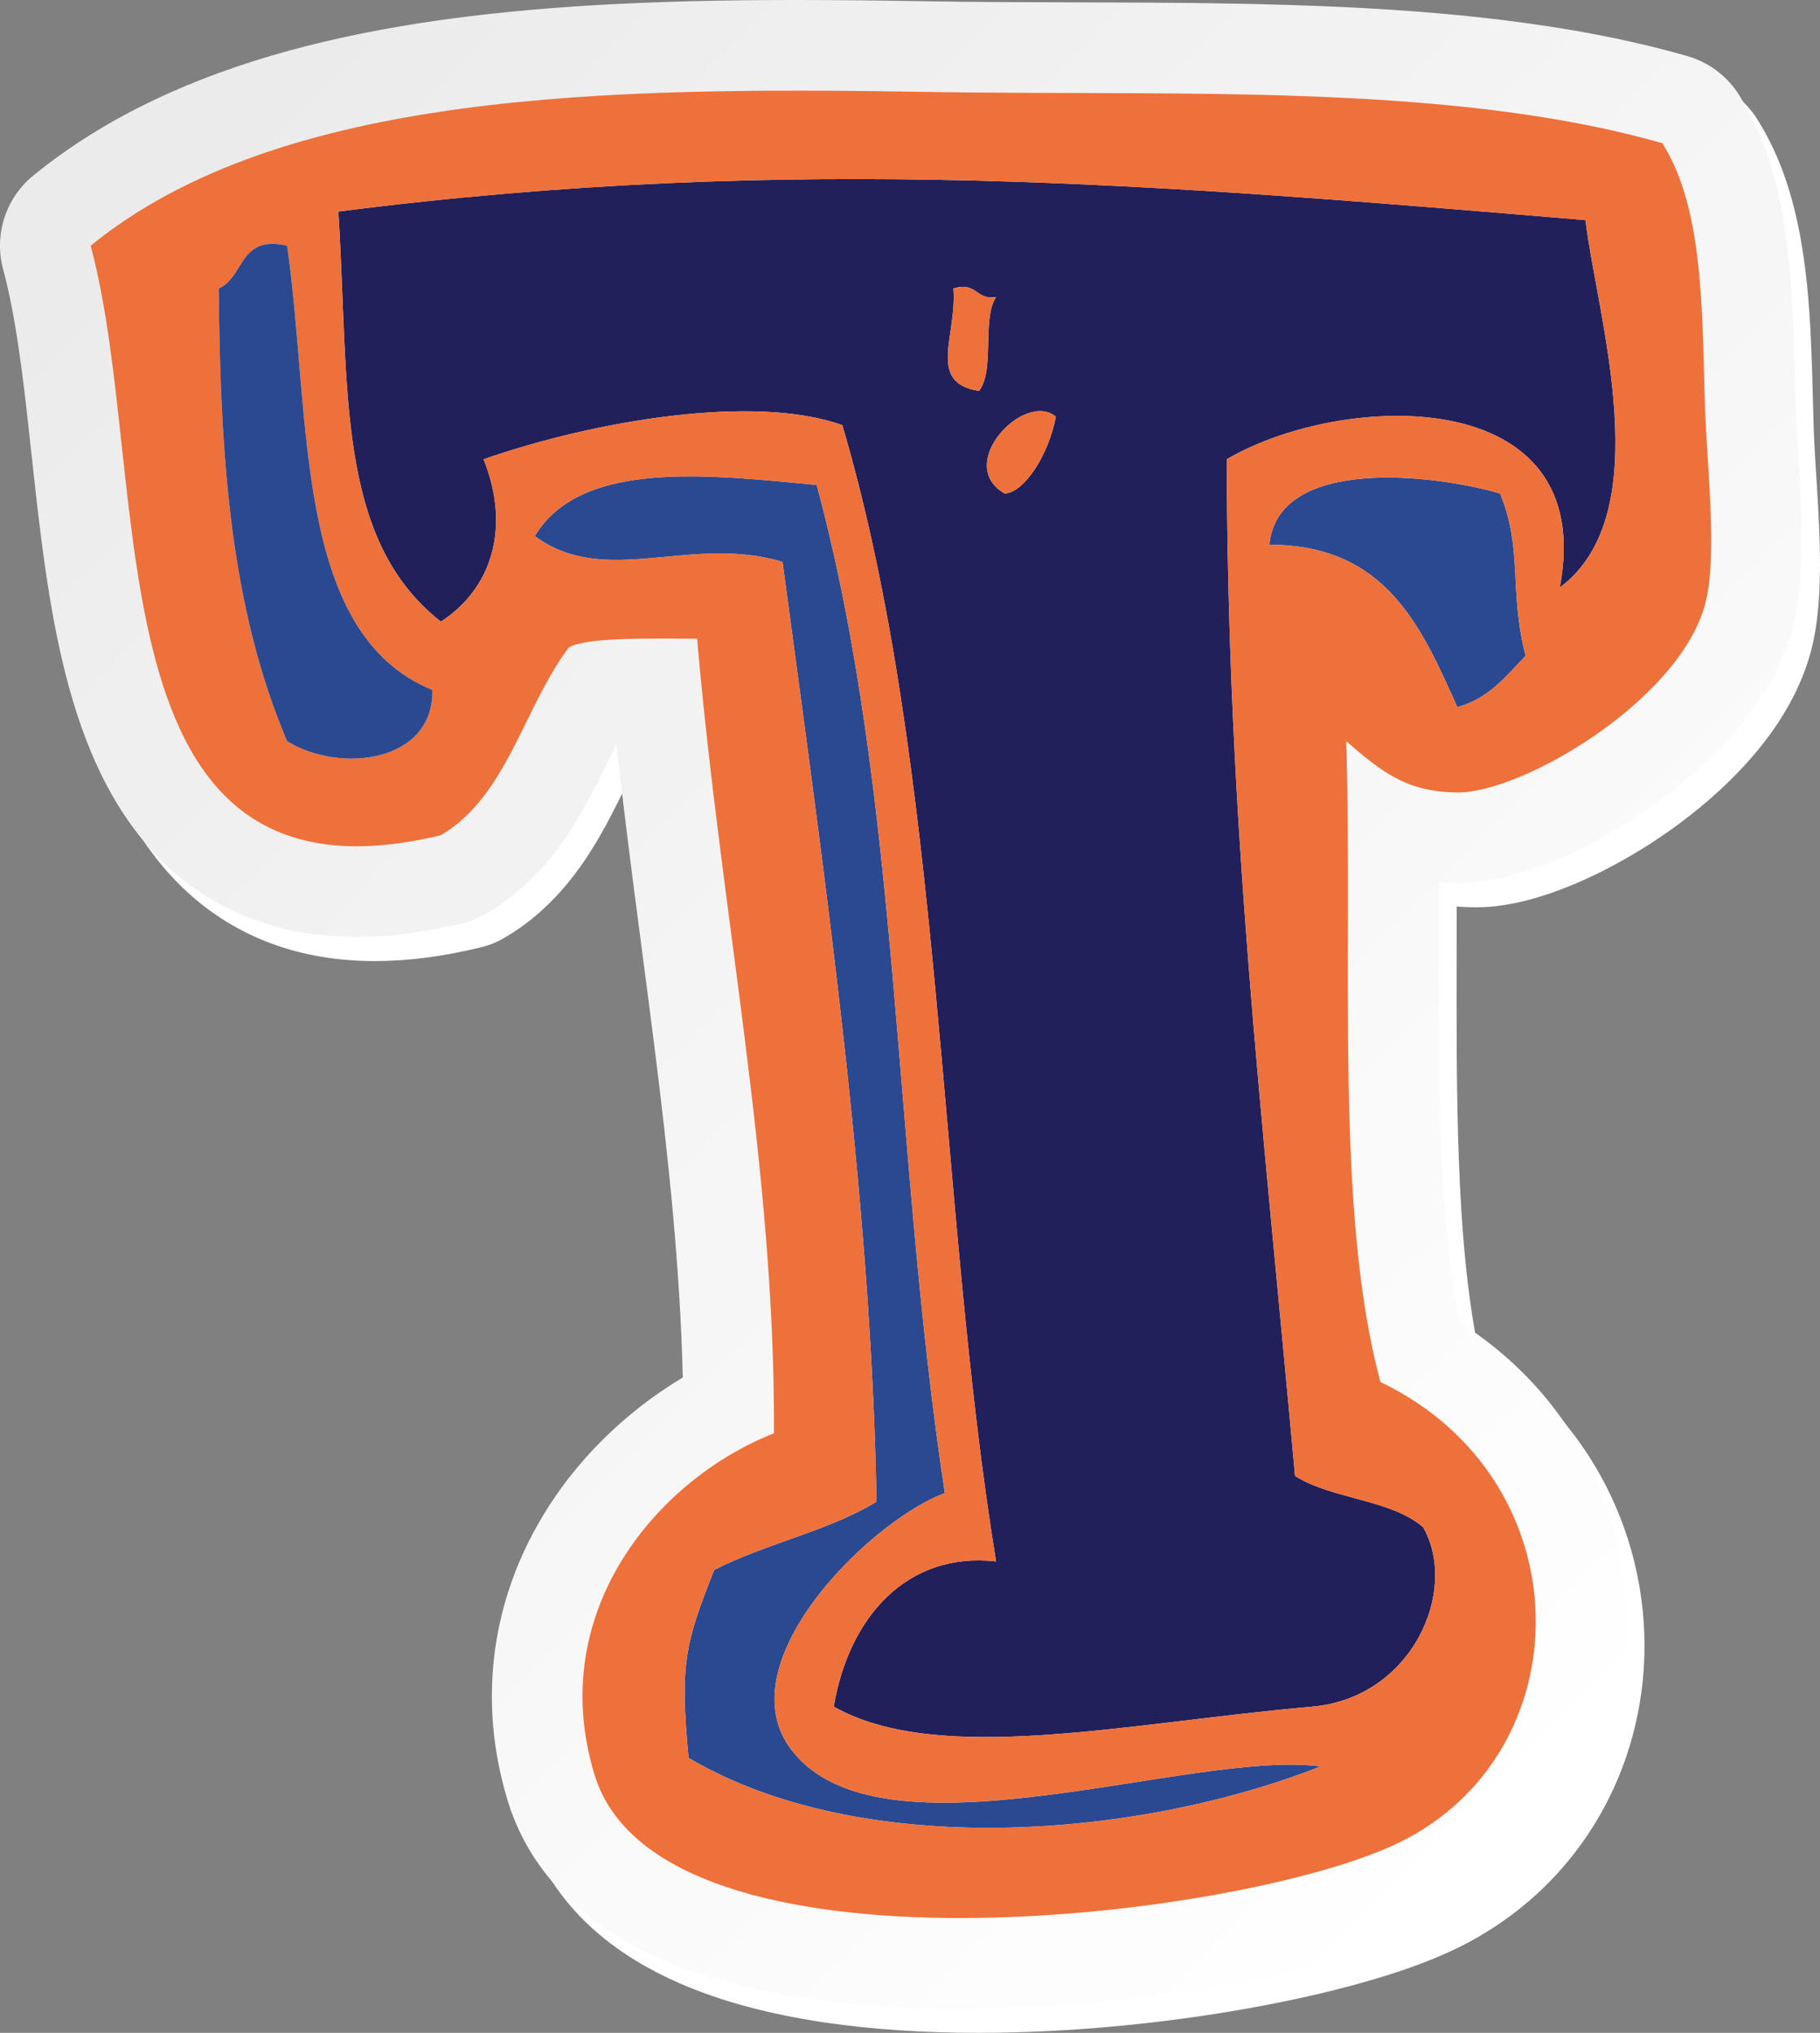 <?xml version="1.0" encoding="UTF-8" standalone="no"?><svg xmlns="http://www.w3.org/2000/svg" xmlns:xlink="http://www.w3.org/1999/xlink" fill="#ee713b" height="3364" preserveAspectRatio="xMidYMid meet" version="1" viewBox="0.0 0.0 3012.4 3364.0" width="3012.4" zoomAndPan="magnify"><rect x="0.0" y="0.0" width="3012.4" height="3364.0" fill="#808080" stroke="none"/><defs><clipPath id="a"><path d="M 30 39 L 3012.371 39 L 3012.371 3363.988 L 30 3363.988 Z M 30 39"/></clipPath><clipPath id="b"><path d="M 0 0 L 2983 0 L 2983 3324 L 0 3324 Z M 0 0"/></clipPath><clipPath id="c"><path d="M 2977.73 771.5 C 2975.352 732.879 2972.891 697.129 2972.02 670.27 C 2970.781 633 2970.059 592.828 2968.559 551.18 C 2966.23 488.629 2962.41 422.879 2950.621 356.32 C 2944.672 323.02 2936.672 289.441 2925.16 255.891 C 2913.641 222.371 2898.551 188.77 2878 156.449 C 2858.379 125.629 2827.809 102.809 2792.691 92.77 C 2694.898 64.828 2592.84 46.172 2488.398 33.301 C 2331.75 14.051 2169.57 7.809 2008.648 5.43 C 1847.781 3.102 1688.16 4.691 1538.059 2.148 C 1465 0.922 1391.379 0 1317.789 0 C 1201.461 0 1085.199 2.289 971.09 9.391 C 799.906 20.121 633.516 41.41 478.168 83.898 C 400.512 105.18 325.59 131.859 254.562 165.68 C 183.566 199.488 116.426 240.531 55.273 290.359 C 9.324 327.789 -10.25 388.57 5.219 445.789 C 15.121 482.328 23.484 526.059 30.605 574.129 C 43.168 658.352 51.93 755.52 63.758 854.91 C 72.695 929.539 83.371 1005.539 100.004 1080 C 112.539 1135.859 128.391 1190.941 150.578 1244.199 C 167.242 1284.109 187.547 1323.059 213.309 1359.781 C 232.621 1387.289 255.062 1413.512 281.066 1437.211 C 319.965 1472.801 367.199 1502.32 419.977 1521.648 C 472.758 1541.121 530.363 1550.469 590.461 1550.422 C 645.98 1550.41 703.824 1542.68 764.887 1527.941 C 779.855 1524.328 792.395 1519.262 805.672 1511.461 C 828.996 1497.762 849.922 1481.93 868.324 1465.141 C 900.598 1435.672 925.094 1403.648 944.949 1372.93 C 959.855 1349.828 972.242 1327.289 983.305 1305.98 C 997.305 1278.922 1009.262 1253.762 1020.359 1231.711 C 1039.441 1405.648 1063.102 1571.961 1083.449 1734.16 C 1106.738 1919.301 1125.738 2098.988 1130.141 2279.551 C 1110.949 2291.012 1092.199 2303.488 1073.961 2316.949 C 1002.609 2369.762 938.762 2437.801 891.41 2520.461 C 867.793 2561.762 848.438 2606.73 835.004 2654.809 C 821.566 2702.859 814.113 2754.02 814.125 2806.93 C 814.102 2863.781 822.75 2922.551 840.758 2981.25 C 852.18 3018.648 869.59 3053.559 891.18 3084.309 C 910.062 3111.262 932.023 3135.07 955.754 3155.859 C 997.383 3192.281 1044.109 3219.66 1093.23 3241.281 C 1167.051 3273.559 1246.891 3293.379 1330.422 3306.129 C 1413.93 3318.75 1501.219 3323.969 1589.16 3323.988 C 1742.801 3323.93 1898.309 3308.012 2035.449 3283.57 C 2104.051 3271.309 2167.988 3256.91 2225.328 3240.781 C 2254.02 3232.699 2281.059 3224.191 2306.449 3215.109 C 2331.859 3206.02 2355.57 3196.422 2378.031 3185.648 C 2428.961 3161.25 2474.66 3130.109 2514.051 3093.941 C 2573.219 3039.691 2617.988 2974.32 2647.578 2904.102 C 2677.211 2833.828 2691.91 2758.691 2691.922 2683.301 C 2691.922 2578.77 2663.59 2473.211 2606.039 2379.578 C 2577.289 2332.809 2541.23 2289.141 2498.281 2250.551 C 2473.09 2227.91 2445.531 2207.02 2415.801 2188.23 C 2402.77 2122.852 2394.07 2047.199 2388.922 1965.359 C 2382 1857.23 2380.879 1738.289 2380.898 1615.891 C 2380.898 1566.102 2381.07 1515.699 2381.07 1465.141 C 2381.07 1463.48 2381.07 1461.82 2381.07 1460.16 C 2390.828 1460.922 2400.672 1461.328 2410.559 1461.422 L 2410.961 1461.43 C 2411.5 1461.43 2412.262 1461.441 2413.238 1461.441 C 2428.781 1461.422 2443.148 1460.121 2457 1458.09 C 2482.891 1454.238 2507.07 1447.871 2531.219 1439.871 C 2573.32 1425.789 2615.281 1406.48 2657.32 1382.801 C 2688.789 1365.031 2720.129 1344.781 2750.559 1322.148 C 2796.16 1288.148 2839.789 1249.059 2877.809 1203.34 C 2896.801 1180.441 2914.379 1155.809 2929.672 1128.801 C 2944.93 1101.801 2957.949 1072.328 2966.82 1039.898 L 2966.84 1039.82 C 2973.898 1013.648 2977.32 989.328 2979.52 965.27 C 2981.66 941.25 2982.359 917.57 2982.371 893.988 C 2982.352 852 2980.078 810.25 2977.73 771.5 Z M 2977.73 771.5"/></clipPath><clipPath id="d"><path d="M 2977.734 771.484 C 2975.359 732.871 2972.883 697.129 2972.016 670.277 C 2970.777 633.004 2970.055 592.824 2968.57 551.176 C 2966.238 488.621 2962.418 422.891 2950.613 356.312 C 2944.672 323.023 2936.664 289.445 2925.168 255.887 C 2913.652 222.371 2898.547 188.773 2878.012 156.453 C 2858.383 125.621 2827.82 102.816 2792.691 92.766 C 2694.91 64.82 2592.836 46.164 2488.406 33.285 C 2331.742 14.051 2169.57 7.816 2008.652 5.422 C 1847.781 3.09 1688.16 4.68 1538.062 2.141 C 1465 0.926 1391.383 -0.004 1317.793 -0.004 C 1201.461 -0.004 1085.203 2.285 971.09 9.387 C 799.91 20.117 633.516 41.395 478.168 83.891 C 400.512 105.188 325.59 131.852 254.562 165.68 C 183.566 199.484 116.426 240.531 55.273 290.352 C 9.324 327.789 -10.25 388.566 5.219 445.777 C 15.125 482.328 23.484 526.059 30.605 574.125 C 43.168 658.348 51.93 755.512 63.758 854.906 C 72.695 929.531 83.371 1005.543 100.004 1080.004 C 112.539 1135.848 128.391 1190.934 150.578 1244.199 C 167.246 1284.113 187.547 1323.059 213.309 1359.777 C 232.621 1387.289 255.062 1413.508 281.066 1437.207 C 319.965 1472.797 367.199 1502.32 419.977 1521.648 C 472.758 1541.117 530.367 1550.469 590.461 1550.418 C 645.98 1550.406 703.824 1542.68 764.887 1527.938 C 779.859 1524.328 792.395 1519.258 805.672 1511.457 C 828.996 1497.758 849.926 1481.93 868.328 1465.137 C 900.598 1435.668 925.094 1403.648 944.953 1372.93 C 959.855 1349.828 972.246 1327.289 983.305 1305.977 C 997.305 1278.914 1009.262 1253.754 1020.359 1231.715 C 1039.441 1405.648 1063.102 1571.957 1083.453 1734.156 C 1106.742 1919.301 1125.742 2098.988 1130.141 2279.551 C 1110.953 2291.008 1092.203 2303.488 1073.961 2316.949 C 1002.609 2369.758 938.762 2437.801 891.41 2520.461 C 867.793 2561.758 848.438 2606.73 835.004 2654.809 C 821.566 2702.859 814.113 2754.02 814.125 2806.93 C 814.102 2863.781 822.75 2922.551 840.758 2981.25 C 852.18 3018.648 869.59 3053.559 891.18 3084.309 C 910.062 3111.258 932.023 3135.07 955.758 3155.859 C 997.383 3192.281 1044.113 3219.66 1093.23 3241.281 C 1167.051 3273.559 1246.891 3293.379 1330.422 3306.129 C 1413.934 3318.75 1501.223 3323.969 1589.16 3323.988 C 1742.805 3323.93 1898.312 3308.012 2035.453 3283.57 C 2104.043 3271.309 2168 3256.91 2225.332 3240.781 C 2254.02 3232.699 2281.055 3224.191 2306.461 3215.109 C 2331.867 3206.02 2355.578 3196.422 2378.035 3185.648 C 2428.969 3161.25 2474.66 3130.109 2514.059 3093.941 C 2573.227 3039.688 2617.992 2974.32 2647.586 2904.098 C 2677.223 2833.828 2691.918 2758.691 2691.918 2683.301 C 2691.918 2578.77 2663.602 2473.207 2606.043 2379.578 C 2577.293 2332.809 2541.238 2289.137 2498.293 2250.551 C 2473.094 2227.91 2445.543 2207.02 2415.801 2188.23 C 2402.777 2122.848 2394.07 2047.199 2388.93 1965.359 C 2381.996 1857.227 2380.883 1738.289 2380.902 1615.887 C 2380.902 1566.098 2381.066 1515.699 2381.066 1465.137 C 2381.066 1463.477 2381.066 1461.82 2381.066 1460.156 C 2390.828 1460.918 2400.676 1461.328 2410.559 1461.418 L 2410.973 1461.43 C 2411.508 1461.43 2412.273 1461.438 2413.242 1461.438 C 2428.781 1461.418 2443.148 1460.117 2456.996 1458.086 C 2482.895 1454.238 2507.082 1447.867 2531.23 1439.867 C 2573.332 1425.785 2615.289 1406.477 2657.328 1382.797 C 2688.801 1365.027 2720.129 1344.777 2750.57 1322.148 C 2796.16 1288.137 2839.789 1249.051 2877.805 1203.336 C 2896.812 1180.426 2914.375 1155.805 2929.668 1128.793 C 2944.938 1101.797 2957.961 1072.324 2966.816 1039.902 L 2966.836 1039.82 C 2973.895 1013.652 2977.32 989.32 2979.527 965.258 C 2981.656 941.254 2982.355 917.562 2982.375 893.992 C 2982.355 851.996 2980.086 810.242 2977.734 771.484"/></clipPath><linearGradient gradientTransform="scale(-3725.46) rotate(46 .46 -1.287)" gradientUnits="userSpaceOnUse" id="e" x1="-0.132" x2="1.066" xlink:actuate="onLoad" xlink:show="other" xlink:type="simple" y1="0" y2="0"><stop offset="0" stop-color="#ffffff"/><stop offset="0.125" stop-color="#ffffff"/><stop offset="0.156" stop-color="#fefefe"/><stop offset="0.188" stop-color="#fdfdfd"/><stop offset="0.219" stop-color="#fdfdfd"/><stop offset="0.25" stop-color="#fcfcfc"/><stop offset="0.281" stop-color="#fbfbfb"/><stop offset="0.313" stop-color="#fafafa"/><stop offset="0.344" stop-color="#fafafa"/><stop offset="0.375" stop-color="#f9f9f9"/><stop offset="0.406" stop-color="#f8f8f8"/><stop offset="0.438" stop-color="#f7f7f7"/><stop offset="0.469" stop-color="#f6f6f6"/><stop offset="0.5" stop-color="#f6f6f6"/><stop offset="0.531" stop-color="#f5f5f5"/><stop offset="0.563" stop-color="#f4f4f4"/><stop offset="0.594" stop-color="#f3f3f3"/><stop offset="0.625" stop-color="#f2f2f2"/><stop offset="0.656" stop-color="#f2f2f2"/><stop offset="0.688" stop-color="#f1f1f1"/><stop offset="0.719" stop-color="#f0f0f0"/><stop offset="0.75" stop-color="#efefef"/><stop offset="0.781" stop-color="#efefef"/><stop offset="0.813" stop-color="#eeeeee"/><stop offset="0.844" stop-color="#ededed"/><stop offset="0.875" stop-color="#ececec"/><stop offset="0.906" stop-color="#ebebeb"/><stop offset="0.938" stop-color="#ebebeb"/><stop offset="1" stop-color="#eaeaea"/></linearGradient></defs><g><g clip-path="url(#a)" id="change1_1"><path d="M 3007.727 811.488 C 3005.359 772.867 3002.891 737.117 3002.016 710.262 C 3000.793 673.004 3000.059 632.828 2998.57 591.168 C 2996.223 528.625 2992.41 462.879 2980.625 396.316 C 2974.668 363.016 2966.676 329.43 2955.172 295.883 C 2943.652 262.355 2928.562 228.77 2908.004 196.449 C 2888.387 165.637 2857.82 142.816 2822.703 132.762 C 2724.898 104.824 2622.836 86.164 2518.406 73.297 C 2361.75 54.047 2199.566 47.805 2038.652 45.422 C 1877.785 43.098 1718.164 44.688 1568.062 42.156 C 1495 40.914 1421.383 39.996 1347.793 39.996 C 1231.461 39.996 1115.203 42.281 1001.09 49.398 C 829.91 60.125 663.516 81.414 508.168 123.891 C 430.512 145.18 355.594 171.855 284.562 205.664 C 213.566 239.477 146.426 280.527 85.273 330.348 C 39.32 367.785 19.75 428.559 35.219 485.777 C 45.125 522.32 53.484 566.062 60.605 614.129 C 73.168 698.352 81.93 795.523 93.758 894.914 C 102.695 969.531 113.371 1045.535 130.004 1119.988 C 142.539 1175.863 158.391 1230.945 180.578 1284.191 C 197.246 1324.098 217.543 1363.059 243.309 1399.777 C 262.621 1427.289 285.062 1453.508 311.066 1477.207 C 349.965 1512.797 397.199 1542.316 449.977 1561.648 C 502.758 1581.117 560.367 1590.469 620.461 1590.418 C 675.98 1590.41 733.824 1582.68 794.887 1567.938 C 809.859 1564.328 822.398 1559.258 835.672 1551.457 C 858.996 1537.758 879.926 1521.93 898.328 1505.137 C 930.598 1475.668 955.094 1443.648 974.953 1412.93 C 989.855 1389.828 1002.242 1367.289 1013.301 1345.977 C 1027.301 1318.918 1039.262 1293.754 1050.363 1271.711 C 1069.441 1445.648 1093.102 1611.957 1113.453 1774.16 C 1136.742 1959.297 1155.742 2138.988 1160.141 2319.547 C 1140.953 2331.008 1122.199 2343.488 1103.961 2356.949 C 1032.613 2409.758 968.762 2477.801 921.41 2560.457 C 897.793 2601.758 878.441 2646.73 865.004 2694.809 C 851.566 2742.859 844.113 2794.02 844.125 2846.93 C 844.102 2903.781 852.75 2962.551 870.758 3021.25 C 882.184 3058.648 899.59 3093.559 921.18 3124.309 C 940.062 3151.262 962.023 3175.07 985.754 3195.859 C 1027.383 3232.281 1074.109 3259.66 1123.23 3281.281 C 1197.051 3313.559 1276.891 3333.379 1360.422 3346.129 C 1443.934 3358.75 1531.223 3363.969 1619.164 3363.988 C 1772.801 3363.93 1928.312 3348.012 2065.445 3323.57 C 2134.043 3311.309 2197.996 3296.91 2255.34 3280.781 C 2284.031 3272.699 2311.074 3264.191 2336.461 3255.109 C 2361.871 3246.02 2385.566 3236.422 2408.039 3225.648 C 2458.961 3201.25 2504.66 3170.109 2544.059 3133.938 C 2603.219 3079.691 2648 3014.32 2677.59 2944.102 C 2707.219 2873.828 2721.922 2798.688 2721.922 2723.301 C 2721.922 2618.77 2693.598 2513.207 2636.051 2419.578 C 2607.297 2372.809 2571.242 2329.141 2528.273 2290.547 C 2503.09 2267.906 2475.539 2247.02 2445.809 2228.227 C 2432.777 2162.848 2424.07 2087.199 2418.93 2005.359 C 2411.996 1897.227 2410.875 1778.289 2410.895 1655.887 C 2410.895 1606.098 2411.078 1555.699 2411.078 1505.137 C 2411.078 1503.477 2411.078 1501.816 2411.078 1500.156 C 2420.824 1500.918 2430.676 1501.328 2440.566 1501.418 L 2440.953 1501.43 C 2441.504 1501.43 2442.258 1501.438 2443.238 1501.438 C 2458.777 1501.418 2473.152 1500.117 2487 1498.086 C 2512.898 1494.238 2537.062 1487.867 2561.23 1479.867 C 2603.32 1465.789 2645.289 1446.477 2687.316 1422.797 C 2718.801 1405.027 2750.125 1384.777 2780.57 1362.148 C 2826.168 1328.148 2869.789 1289.062 2907.82 1243.344 C 2926.809 1220.441 2944.387 1195.809 2959.68 1168.789 C 2974.934 1141.789 2987.945 1112.32 2996.816 1079.895 L 2996.836 1079.816 C 3003.91 1053.652 3007.316 1029.324 3009.52 1005.258 C 3011.66 981.258 3012.355 957.562 3012.375 933.988 C 3012.355 892 3010.09 850.234 3007.727 811.488" fill="#ffffff"/></g><g clip-path="url(#b)"><g clip-path="url(#c)"><g clip-path="url(#d)"><path d="M 1439.145 4814.266 L 4643.352 1719.996 L 1543.227 -1490.277 L -1660.984 1603.992 Z M 1439.145 4814.266" fill="url(#e)"/></g></g></g><g id="change2_1"><path d="M 1662.812 816.641 C 1694.645 816.109 1736.293 752.086 1747.594 689.383 C 1695.043 646.293 1579.363 768.441 1662.812 816.641 Z M 2355.551 2527.367 C 2415.145 2632.18 2337.191 2809.719 2171.805 2824.211 C 1864.262 2851.129 1554.734 2922.578 1380.023 2824.211 C 1404.762 2676.25 1501.184 2567.289 1648.664 2583.859 C 1552.664 1995.848 1560.973 1268.629 1394.172 703.539 C 1247.891 651.062 982.164 696.461 800.375 760.082 C 845.707 873.07 814.008 974.262 729.68 1028.688 C 554.844 891.367 578.43 642.668 560.027 350.078 C 1315.652 253.559 1916.848 305.102 2624.191 364.238 C 2642.914 521.172 2747.082 849.195 2581.754 972.125 C 2646.062 631.98 2220.809 648.086 2030.406 760.082 C 2032.371 1367.648 2086.375 1814.047 2143.508 2442.457 C 2204.035 2481 2302.863 2481.117 2355.551 2527.367 Z M 1577.973 477.34 C 1584.531 555.574 1532.992 633.164 1620.371 646.98 C 1647.242 612.594 1624.645 528.652 1648.664 491.422 C 1614.562 497.242 1617.922 465.602 1577.973 477.34" fill="#21205b"/></g><g id="change3_1"><path d="M 2482.809 816.637 C 2521.227 909.086 2497.184 979.395 2525.262 1085.227 C 2492.699 1118.668 2464.285 1156.223 2412.082 1170.086 C 2352.227 1036.801 2294.117 901.656 2101.039 901.434 C 2114.965 754.621 2372.859 784.477 2482.809 816.637" fill="#2b4991"/></g><g id="change3_2"><path d="M 1309.348 2894.852 C 1457.34 3091.371 1971.492 2894.16 2185.902 2923.16 C 1878.184 3043.969 1425.398 3077.559 1139.668 2909 C 1125.289 2755.18 1133.16 2721 1182.102 2598.008 C 1265.98 2554.641 1372 2533.469 1450.719 2484.918 C 1442.27 1979.5 1361.27 1424.586 1295.199 929.738 C 1141.168 884.066 1002.75 973.355 885.195 887.277 C 886.293 885.426 887.418 883.605 888.57 881.832 C 889.344 880.629 890.129 879.457 890.922 878.301 C 892.109 876.543 893.332 874.836 894.582 873.156 C 895.41 872.031 896.258 870.926 897.113 869.832 C 898.398 868.188 899.715 866.586 901.055 865.004 C 902.395 863.422 903.762 861.867 905.148 860.348 C 905.605 859.844 906.078 859.352 906.551 858.844 C 907.5 857.848 908.441 856.867 909.406 855.883 C 975.352 789.219 1094.891 783.438 1214.762 790.77 C 1219.199 791.039 1223.641 791.34 1228.09 791.641 C 1234.762 792.098 1241.41 792.59 1248.059 793.113 C 1252.488 793.461 1256.91 793.809 1261.32 794.188 C 1263.531 794.363 1265.73 794.555 1267.93 794.742 C 1274.539 795.312 1281.121 795.898 1287.668 796.484 C 1294.219 797.086 1300.738 797.688 1307.219 798.305 C 1311.531 798.699 1315.828 799.113 1320.098 799.508 C 1330.801 800.523 1341.359 801.535 1351.75 802.484 C 1490.621 1318.105 1477.551 1900.461 1563.828 2470.762 C 1508.941 2491.238 1431.32 2548.77 1371.41 2619 C 1369.68 2621.031 1367.949 2623.082 1366.25 2625.129 C 1364.539 2627.199 1362.848 2629.258 1361.18 2631.332 C 1359.512 2633.41 1357.848 2635.492 1356.211 2637.59 C 1354.57 2639.691 1352.949 2641.781 1351.348 2643.902 C 1350.551 2644.949 1349.75 2646.008 1348.969 2647.07 C 1347.379 2649.191 1345.82 2651.32 1344.281 2653.449 C 1341.961 2656.648 1339.688 2659.871 1337.469 2663.109 C 1335.25 2666.352 1333.078 2669.582 1330.969 2672.852 C 1328.84 2676.109 1326.781 2679.391 1324.77 2682.672 C 1322.762 2685.961 1320.809 2689.25 1318.918 2692.551 C 1310.699 2706.859 1303.598 2721.34 1297.871 2735.82 C 1283.199 2772.91 1277.59 2809.98 1285.559 2844.309 C 1286.941 2850.27 1288.73 2856.141 1290.961 2861.91 C 1291.469 2863.27 1292.02 2864.609 1292.59 2865.949 C 1293.449 2867.969 1294.348 2869.98 1295.328 2871.98 C 1299.117 2879.82 1303.781 2887.449 1309.348 2894.852" fill="#2b4991"/></g><g id="change4_1"><path d="M 1662.812 816.641 C 1579.363 768.438 1695.043 646.289 1747.598 689.391 C 1736.293 752.082 1694.645 816.105 1662.812 816.641" fill="inherit"/></g><g id="change4_2"><path d="M 1577.969 477.34 C 1617.918 465.605 1614.559 497.258 1648.656 491.441 C 1624.641 528.66 1647.238 612.586 1620.367 646.996 C 1532.988 633.18 1584.527 555.578 1577.969 477.34" fill="inherit"/></g><g id="change3_3"><path d="M 1307.215 798.305 C 1311.527 798.715 1315.828 799.109 1320.094 799.516 C 1315.828 799.109 1311.527 798.715 1307.215 798.305" fill="#2b4991"/></g><g id="change3_4"><path d="M 1287.676 796.48 C 1294.223 797.078 1300.746 797.676 1307.223 798.289 C 1300.746 797.691 1294.223 797.078 1287.676 796.48" fill="#2b4991"/></g><g id="change3_5"><path d="M 1267.934 794.734 C 1274.543 795.301 1281.125 795.887 1287.672 796.484 C 1281.125 795.887 1274.543 795.301 1267.934 794.734" fill="#2b4991"/></g><g id="change3_6"><path d="M 1248.062 793.105 C 1252.492 793.453 1256.914 793.816 1261.324 794.176 C 1256.914 793.816 1252.492 793.453 1248.062 793.105" fill="#2b4991"/></g><g id="change3_7"><path d="M 1214.762 790.773 C 1219.199 791.043 1223.648 791.328 1228.09 791.641 C 1223.641 791.328 1219.199 791.043 1214.762 790.773" fill="#2b4991"/></g><g id="change3_8"><path d="M 909.406 855.895 C 908.441 856.863 907.496 857.863 906.551 858.848 C 907.488 857.863 908.441 856.863 909.406 855.895" fill="#2b4991"/></g><g id="change3_9"><path d="M 905.148 860.359 C 903.762 861.879 902.395 863.43 901.051 865.012 C 902.383 863.43 903.75 861.879 905.148 860.359" fill="#2b4991"/></g><g id="change3_10"><path d="M 897.117 869.828 C 896.262 870.914 895.414 872.031 894.586 873.148 C 895.414 872.031 896.262 870.914 897.117 869.828" fill="#2b4991"/></g><g id="change3_11"><path d="M 890.922 878.289 C 890.133 879.449 889.348 880.621 888.574 881.812 C 889.348 880.621 890.125 879.449 890.922 878.289" fill="#2b4991"/></g><g id="change4_3"><path d="M 475.203 1226.637 C 563.934 1280.895 718.336 1260.996 715.547 1141.785 C 484.727 1047.445 515.812 691.16 475.203 406.641 C 395.234 387.945 404.984 458.938 362.098 477.336 C 364.375 761.914 382.207 1007.109 475.203 1226.637 Z M 2525.262 1085.23 C 2497.203 979.387 2521.242 909.086 2482.805 816.629 C 2372.863 784.469 2114.977 754.609 2101.035 901.441 C 2294.109 901.66 2352.227 1036.793 2412.09 1170.082 C 2464.289 1156.219 2492.707 1118.656 2525.262 1085.23 Z M 2822.098 675.219 C 2825.328 772.332 2843.504 921.801 2822.098 1000.434 C 2778.613 1159.965 2519.398 1312.52 2412.09 1311.43 C 2327.477 1310.559 2286.504 1276.977 2228.285 1226.637 C 2239.234 1591.707 2208.738 2005.617 2284.898 2286.988 C 2624.094 2449.711 2621.441 2902.559 2313.156 3050.41 C 2050.082 3176.621 1092.672 3291.449 984.18 2937.309 C 902.082 2669.34 1086.141 2448.668 1281.07 2371.809 C 1283 1932.219 1193.781 1517.848 1153.82 1056.973 C 1068.02 1056.754 972.902 1054.516 941.754 1071.129 C 866.648 1170.32 839.523 1317.59 729.68 1382.145 C 139.148 1524.746 256.016 798.746 150.023 406.641 C 463.375 151.328 1003.793 143.148 1535.551 152.121 C 1943.191 158.973 2398.941 136.199 2751.445 236.992 C 2820.852 346.004 2816.992 520.027 2822.098 675.219 Z M 1563.832 2470.758 C 1477.551 1900.457 1490.621 1318.105 1351.75 802.469 C 1341.359 801.52 1330.801 800.512 1320.102 799.5 C 1315.832 799.105 1311.531 798.707 1307.223 798.293 C 1300.742 797.68 1294.223 797.086 1287.672 796.488 C 1281.121 795.895 1274.543 795.301 1267.934 794.746 C 1265.73 794.551 1263.531 794.352 1261.32 794.172 C 1256.91 793.816 1252.492 793.461 1248.062 793.105 C 1241.414 792.59 1234.762 792.094 1228.09 791.637 C 1223.652 791.32 1219.203 791.043 1214.762 790.766 C 1094.891 783.441 975.352 789.203 909.406 855.879 C 908.445 856.848 907.492 857.836 906.555 858.848 C 906.078 859.344 905.609 859.84 905.148 860.352 C 903.754 861.879 902.387 863.422 901.059 865.008 C 899.715 866.57 898.402 868.195 897.113 869.84 C 896.258 870.926 895.414 872.035 894.586 873.164 C 893.332 874.828 892.109 876.551 890.922 878.293 C 890.121 879.461 889.344 880.629 888.57 881.82 C 887.422 883.602 886.297 885.422 885.195 887.285 C 1002.75 973.344 1141.172 884.055 1295.203 929.719 C 1361.273 1424.59 1442.273 1979.5 1450.723 2484.918 C 1372 2533.469 1265.98 2554.637 1182.102 2598.008 C 1133.16 2721 1125.293 2755.18 1139.672 2909 C 1425.402 3077.559 1878.184 3043.969 2185.906 2923.16 C 1971.492 2894.16 1457.34 3091.371 1309.352 2894.848 C 1303.781 2887.449 1299.121 2879.82 1295.332 2871.98 C 1294.363 2869.98 1293.453 2867.969 1292.59 2865.949 C 1292.02 2864.609 1291.473 2863.27 1290.961 2861.91 C 1288.742 2856.141 1286.953 2850.27 1285.562 2844.309 C 1277.59 2809.98 1283.211 2772.91 1297.871 2735.82 C 1303.613 2721.34 1310.711 2706.859 1318.922 2692.551 C 1320.812 2689.25 1322.77 2685.961 1324.77 2682.668 C 1326.793 2679.391 1328.852 2676.109 1330.973 2672.848 C 1333.09 2669.578 1335.262 2666.348 1337.473 2663.109 C 1339.703 2659.871 1341.961 2656.648 1344.281 2653.449 C 1345.832 2651.32 1347.383 2649.188 1348.973 2647.07 C 1349.75 2646.008 1350.551 2644.949 1351.352 2643.898 C 1352.953 2641.777 1354.57 2639.691 1356.211 2637.59 C 1357.852 2635.488 1359.512 2633.406 1361.18 2631.328 C 1362.852 2629.258 1364.543 2627.199 1366.25 2625.129 C 1367.961 2623.078 1369.684 2621.031 1371.41 2619 C 1431.32 2548.77 1508.941 2491.238 1563.832 2470.758 Z M 560.027 350.086 C 578.434 642.664 554.844 891.363 729.68 1028.691 C 814.008 974.258 845.707 873.066 800.375 760.074 C 982.164 696.449 1247.891 651.082 1394.172 703.539 C 1560.973 1268.637 1552.664 1995.848 1648.664 2583.859 C 1501.184 2567.289 1404.762 2676.25 1380.02 2824.207 C 1554.73 2922.582 1864.262 2851.129 2171.809 2824.207 C 2337.199 2809.719 2415.141 2632.18 2355.555 2527.367 C 2302.859 2481.121 2204.027 2481 2143.512 2442.461 C 2086.383 1814.047 2032.359 1367.629 2030.418 760.074 C 2220.82 648.09 2646.055 631.973 2581.738 972.137 C 2747.09 849.203 2642.906 521.176 2624.195 364.242 C 1916.844 305.094 1315.652 253.566 560.027 350.086" fill="inherit"/></g><g id="change3_12"><path d="M 715.547 1141.773 C 718.336 1260.98 563.934 1280.879 475.203 1226.637 C 382.207 1007.102 364.375 761.914 362.102 477.328 C 404.984 458.922 395.238 387.938 475.203 406.633 C 515.809 691.164 484.723 1047.434 715.547 1141.773" fill="#2b4991"/></g></g></svg>